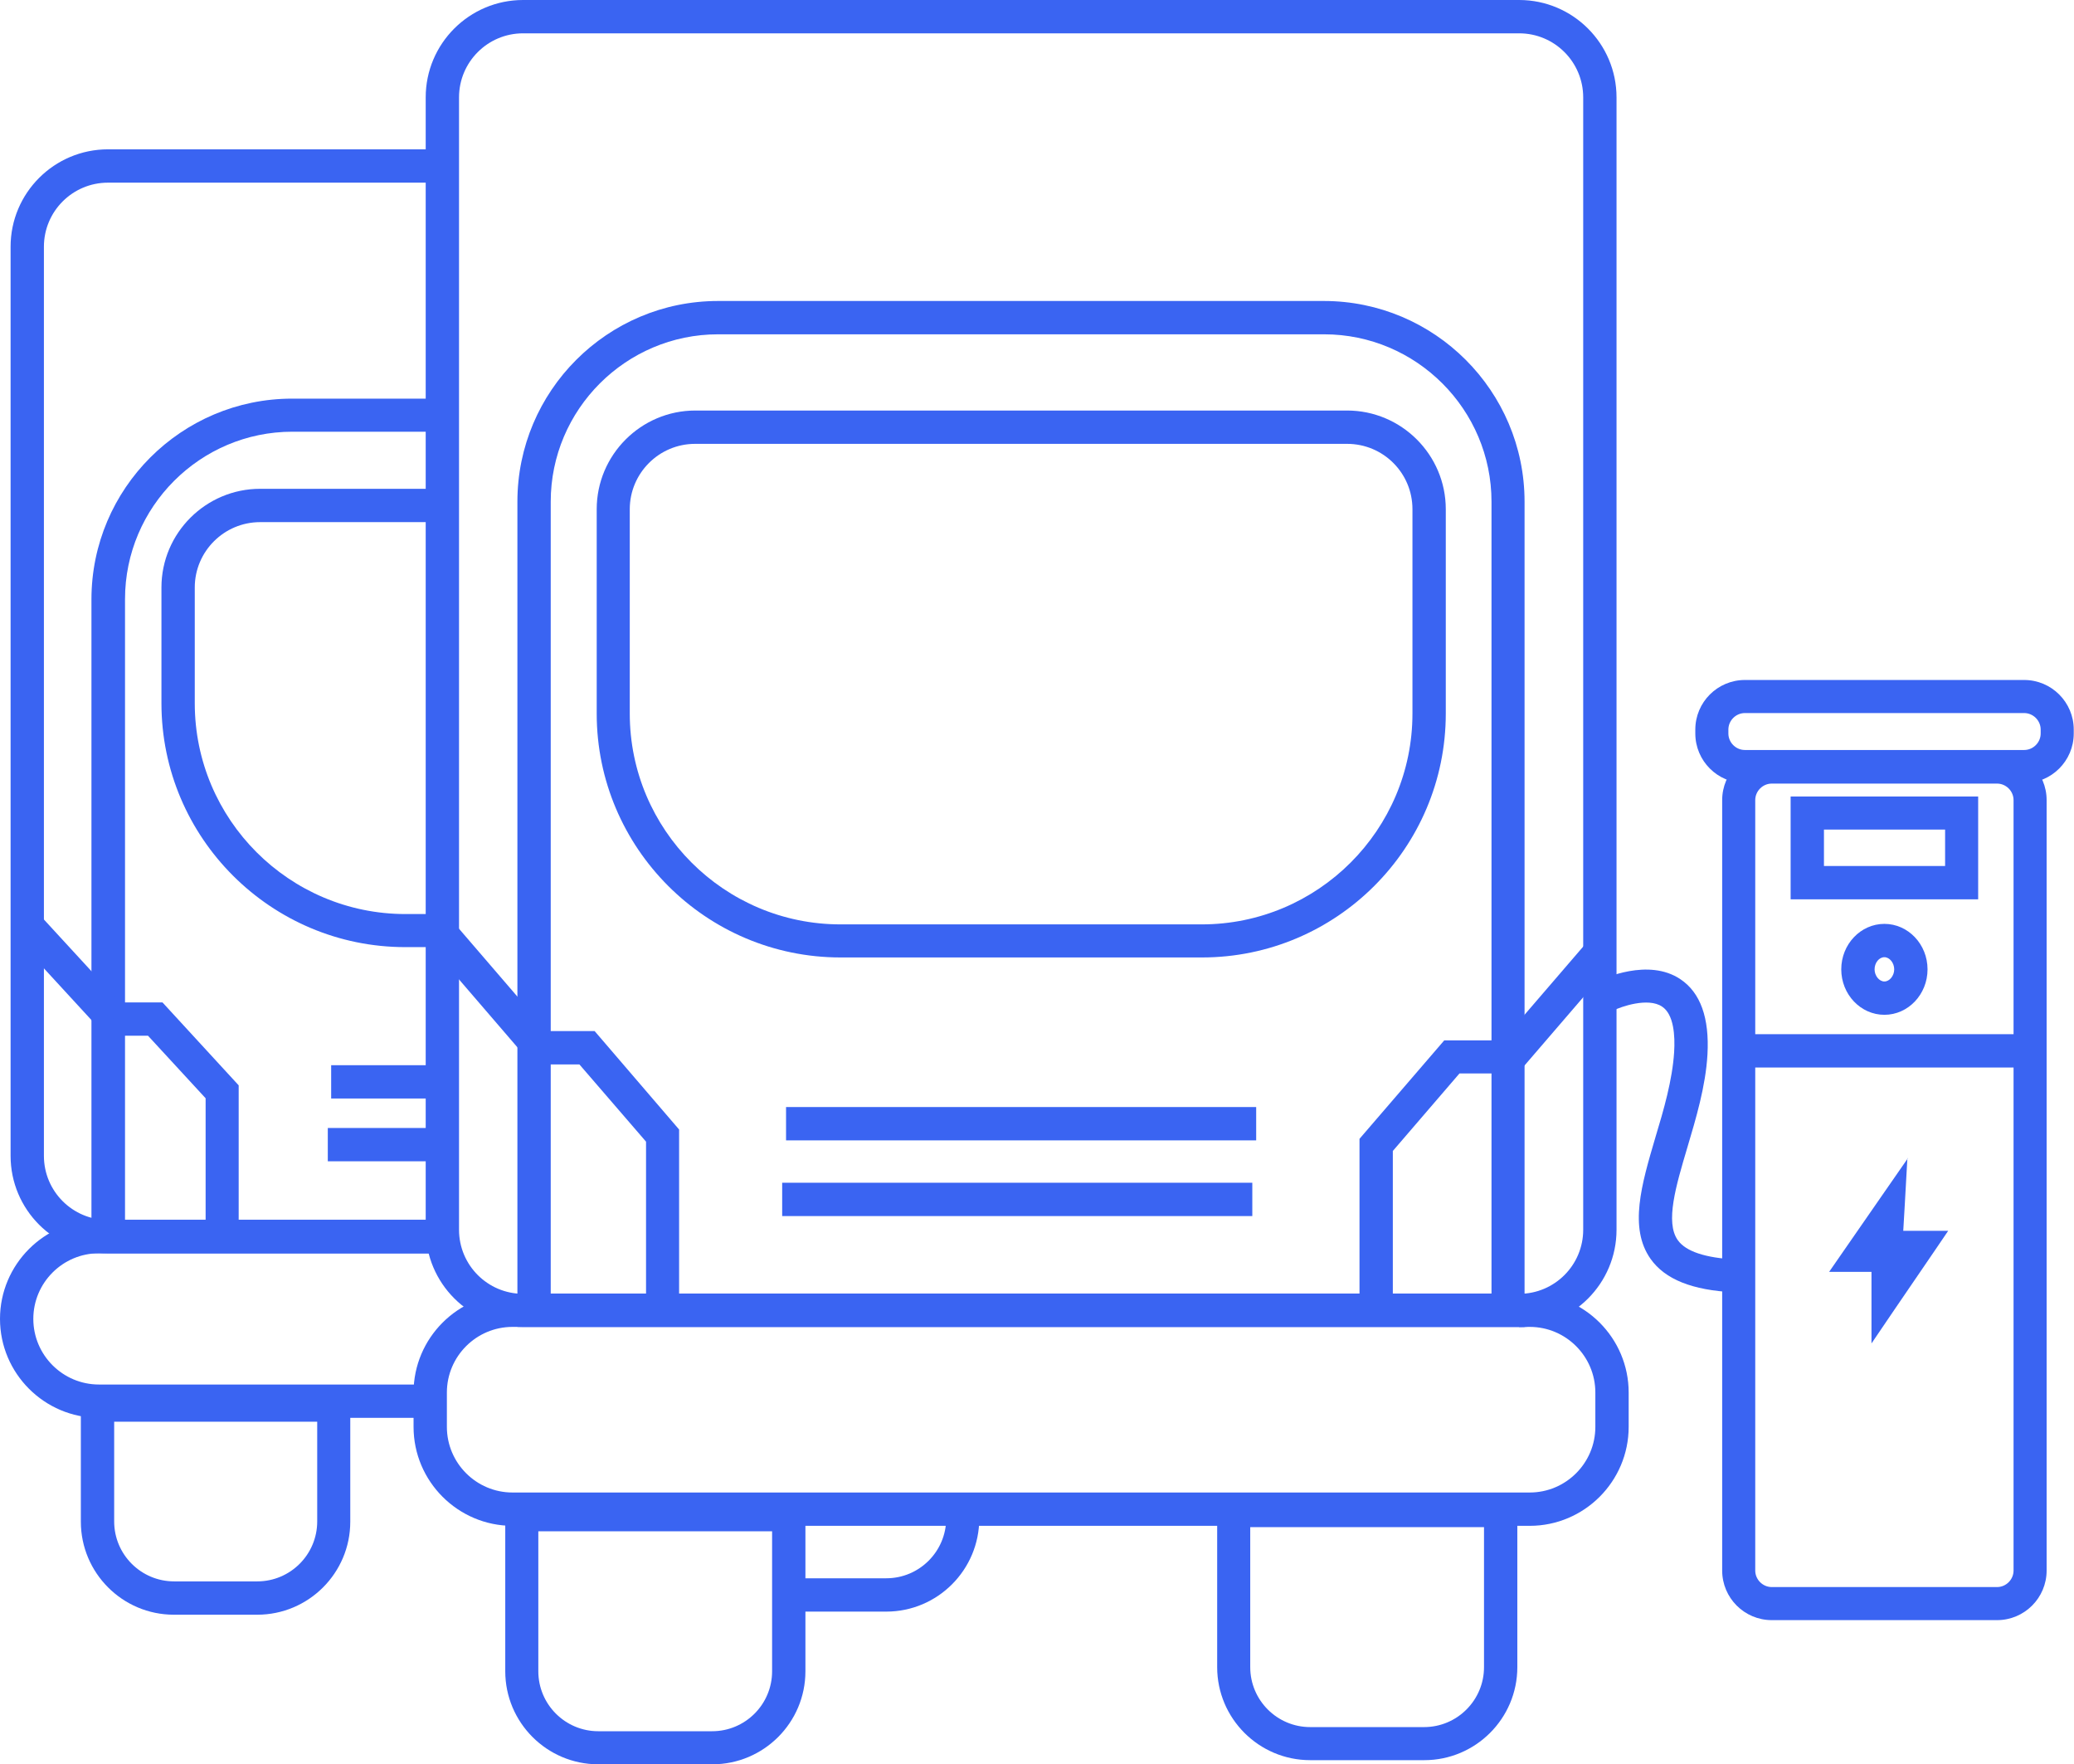 <?xml version="1.0" encoding="UTF-8"?><svg id="Capa_2" xmlns="http://www.w3.org/2000/svg" viewBox="0 0 80.29 68.29"><defs><style>.cls-1{fill:#3a64f2;}</style></defs><g id="Capa_1-2"><g><g><path class="cls-1" d="M17.62,48.13c-.15-.3-.24-.6-.29-.91H4.18c-1.37,0-2.48-1.11-2.48-2.48V9.55c0-1.37,1.11-2.48,2.48-2.48h13.17c-.09-.43-.06-.88,.1-1.29H4.18c-2.08,0-3.77,1.69-3.77,3.77V44.74c0,2.08,1.69,3.77,3.77,3.77h13.67c-.08-.12-.16-.24-.23-.38Z"/><path class="cls-1" d="M17.34,47.22H4.84V23.19c0-3.57,2.91-6.48,6.48-6.48h5.77s0-.08,0-.12c0-.11,.04-.19,.05-.29,0-.29-.02-.58-.03-.87h-5.8c-4.28,0-7.77,3.48-7.77,7.77v25.31h14.3c-.08-.12-.16-.24-.23-.38-.15-.3-.24-.6-.29-.91Z"/><path class="cls-1" d="M16.29,54.55c0-.33,.02-.65,.08-.96H3.83c-1.4,0-2.54-1.14-2.54-2.54s1.14-2.54,2.54-2.54h14.03c-.08-.12-.16-.24-.23-.38-.15-.3-.24-.6-.29-.91H3.83c-2.11,0-3.83,1.72-3.83,3.83s1.72,3.83,3.83,3.83h12.5c-.02-.11-.04-.21-.04-.33Z"/><polygon class="cls-1" points="9.24 47.95 7.96 47.95 7.96 42.51 5.73 40.09 4.39 40.09 4.39 38.8 6.29 38.8 9.24 42.01 9.24 47.95"/><path class="cls-1" d="M9.95,62.5h-3.22c-1.99,0-3.6-1.62-3.6-3.6v-5.15H13.56v5.15c0,1.99-1.62,3.6-3.6,3.6Zm-5.53-7.47v3.86c0,1.28,1.04,2.32,2.32,2.32h3.22c1.28,0,2.32-1.04,2.32-2.32v-3.86H4.42Z"/><path class="cls-1" d="M36.63,58.08v.69c0,1.28-1.04,2.32-2.32,2.32h-3.22c-.29,0-.56-.06-.81-.15,.08,.21,.13,.42,.13,.64v.54c0,.06-.01,.13-.02,.19,.23,.04,.46,.07,.7,.07h3.22c1.99,0,3.6-1.62,3.6-3.6v-.62c-.43-.03-.85-.06-1.29-.07Z"/><path class="cls-1" d="M16.81,35.38h-1.11c-4.5,0-8.16-3.66-8.16-8.16v-4.48c0-1.4,1.14-2.53,2.53-2.53h6.95c-.06-.43-.07-.85-.06-1.29h-6.89c-2.1,0-3.82,1.71-3.82,3.82v4.48c0,5.21,4.24,9.44,9.44,9.44h1.07c-.16-.43-.13-.88,.03-1.29Z"/><path class="cls-1" d="M17.24,41.23h-4.42v1.29h4.77c.01-.06,.03-.11,.04-.16-.24-.33-.39-.72-.4-1.12Z"/><path class="cls-1" d="M17.36,44.84c.02-.39,.04-.79,.08-1.18h-4.75v1.29h4.67s0-.07,0-.1Z"/><rect class="cls-1" x="2.08" y="35.19" width="1.28" height="4.9" transform="translate(-24.76 11.78) rotate(-42.6)"/></g><g><path class="cls-1" d="M77.31,62.71h-8.72c-1.06,0-1.92-.86-1.92-1.92V30.97c0-1.06,.86-1.92,1.92-1.92h8.72c1.06,0,1.92,.86,1.92,1.92v29.82c0,1.06-.86,1.92-1.92,1.92Zm-8.72-32.38c-.35,0-.64,.29-.64,.64v29.82c0,.35,.29,.64,.64,.64h8.72c.35,0,.64-.29,.64-.64V30.97c0-.35-.29-.64-.64-.64h-8.72Z"/><path class="cls-1" d="M78.36,30.31h-10.81c-1.06,0-1.92-.86-1.92-1.92v-.15c0-1.06,.86-1.92,1.92-1.92h10.81c1.06,0,1.92,.86,1.92,1.92v.15c0,1.06-.86,1.92-1.92,1.92Zm-10.81-2.71c-.35,0-.64,.29-.64,.64v.15c0,.35,.29,.64,.64,.64h10.81c.35,0,.64-.29,.64-.64v-.15c0-.35-.29-.64-.64-.64h-10.81Z"/><rect class="cls-1" x="67.31" y="40.03" width="11.28" height="1.29"/><path class="cls-1" d="M72.95,39.28c-.92,0-1.67-.79-1.67-1.76s.75-1.76,1.67-1.76,1.67,.79,1.67,1.76-.75,1.76-1.67,1.76Zm0-2.23c-.21,0-.38,.22-.38,.47s.18,.47,.38,.47,.38-.22,.38-.47-.18-.47-.38-.47Z"/><path class="cls-1" d="M76.58,34.81h-7.26v-3.98h7.26v3.98Zm-5.97-1.29h4.69v-1.41h-4.69v1.41Z"/><path class="cls-1" d="M67.12,50.02c-1.61-.08-2.66-.5-3.22-1.29-.85-1.2-.35-2.89,.18-4.69,.33-1.09,.66-2.23,.73-3.31,.04-.64-.01-1.47-.47-1.77-.54-.36-1.58,0-1.9,.16l-.56-1.15c.19-.09,1.93-.9,3.17-.07,.78,.52,1.13,1.5,1.05,2.92-.07,1.23-.45,2.49-.78,3.6-.44,1.48-.86,2.89-.37,3.58,.31,.44,1.07,.69,2.24,.75l-.06,1.28Z"/><g><polygon class="cls-1" points="72.71 48.98 71.29 48.98 73.56 45.7 73.43 47.88 74.96 47.88 72.71 51.18 72.71 48.98"/><path class="cls-1" d="M73.25,46.58l-.09,1.56h1.33l-1.53,2.24v-1.65h-1.19l1.49-2.15m.6-1.75l-1.02,1.47-1.49,2.15-.54,.78h1.64v2.77l.91-1.34,1.53-2.24,.53-.78h-1.74l.06-1.03,.1-1.78h0Z"/></g></g><g><path class="cls-1" d="M58.81,51.36H20.25c-2.08,0-3.77-1.69-3.77-3.77V3.77c0-2.08,1.69-3.77,3.77-3.77H58.81c2.08,0,3.77,1.69,3.77,3.77V47.6c0,2.08-1.69,3.77-3.77,3.77ZM20.25,1.29c-1.37,0-2.48,1.11-2.48,2.48V47.6c0,1.37,1.11,2.48,2.48,2.48H58.81c1.37,0,2.48-1.11,2.48-2.48V3.77c0-1.37-1.11-2.48-2.48-2.48H20.25Z"/><path class="cls-1" d="M59.02,51.36H20.03V19.42c0-4.28,3.48-7.77,7.77-7.77h23.45c4.28,0,7.77,3.48,7.77,7.77v31.95Zm-37.7-1.29H57.74V19.42c0-3.57-2.91-6.48-6.48-6.48H27.8c-3.57,0-6.48,2.91-6.48,6.48v30.66Z"/><path class="cls-1" d="M59.22,59.06H19.84c-2.11,0-3.83-1.72-3.83-3.83v-1.33c0-2.11,1.72-3.83,3.83-3.83H59.22c2.11,0,3.83,1.72,3.83,3.83v1.33c0,2.11-1.72,3.83-3.83,3.83Zm-39.38-7.7c-1.4,0-2.54,1.14-2.54,2.54v1.33c0,1.4,1.14,2.54,2.54,2.54H59.22c1.4,0,2.54-1.14,2.54-2.54v-1.33c0-1.4-1.14-2.54-2.54-2.54H19.84Z"/><polygon class="cls-1" points="26.29 50.83 25.01 50.83 25.01 44.19 22.43 41.2 20.89 41.2 20.89 39.91 23.02 39.91 26.29 43.72 26.29 50.83"/><polygon class="cls-1" points="53.92 51.19 52.63 51.19 52.63 44.08 55.91 40.27 58.04 40.27 58.04 41.55 56.5 41.55 53.92 44.55 53.92 51.19"/><path class="cls-1" d="M27.57,68.29h-4.41c-1.99,0-3.6-1.62-3.6-3.6v-6.71h11.62v6.71c0,1.99-1.62,3.6-3.6,3.6Zm-6.73-9.02v5.42c0,1.28,1.04,2.32,2.32,2.32h4.41c1.28,0,2.32-1.04,2.32-2.32v-5.42h-9.05Z"/><path class="cls-1" d="M55.13,68.13h-4.41c-1.99,0-3.6-1.62-3.6-3.6v-6.71h11.62v6.71c0,1.99-1.62,3.6-3.6,3.6Zm-6.73-9.02v5.42c0,1.28,1.04,2.32,2.32,2.32h4.41c1.28,0,2.32-1.04,2.32-2.32v-5.42h-9.05Z"/><path class="cls-1" d="M46.52,37.06h-13.98c-5.21,0-9.44-4.24-9.44-9.44v-7.91c0-2.1,1.71-3.82,3.82-3.82h25.23c2.1,0,3.82,1.71,3.82,3.82v7.91c0,5.21-4.24,9.44-9.44,9.44ZM26.91,17.18c-1.4,0-2.53,1.14-2.53,2.53v7.91c0,4.5,3.66,8.16,8.16,8.16h13.98c4.5,0,8.16-3.66,8.16-8.16v-7.91c0-1.4-1.13-2.53-2.53-2.53H26.91Z"/><rect class="cls-1" x="30.43" y="42.85" width="18.2" height="1.29"/><rect class="cls-1" x="30.28" y="45.78" width="18.2" height="1.29"/><rect class="cls-1" x="18.37" y="35.5" width="1.28" height="5.75" transform="translate(-20.43 21.68) rotate(-40.71)"/><rect class="cls-1" x="57.19" y="38.42" width="5.75" height="1.28" transform="translate(-8.73 59.11) rotate(-49.29)"/></g></g></g></svg>